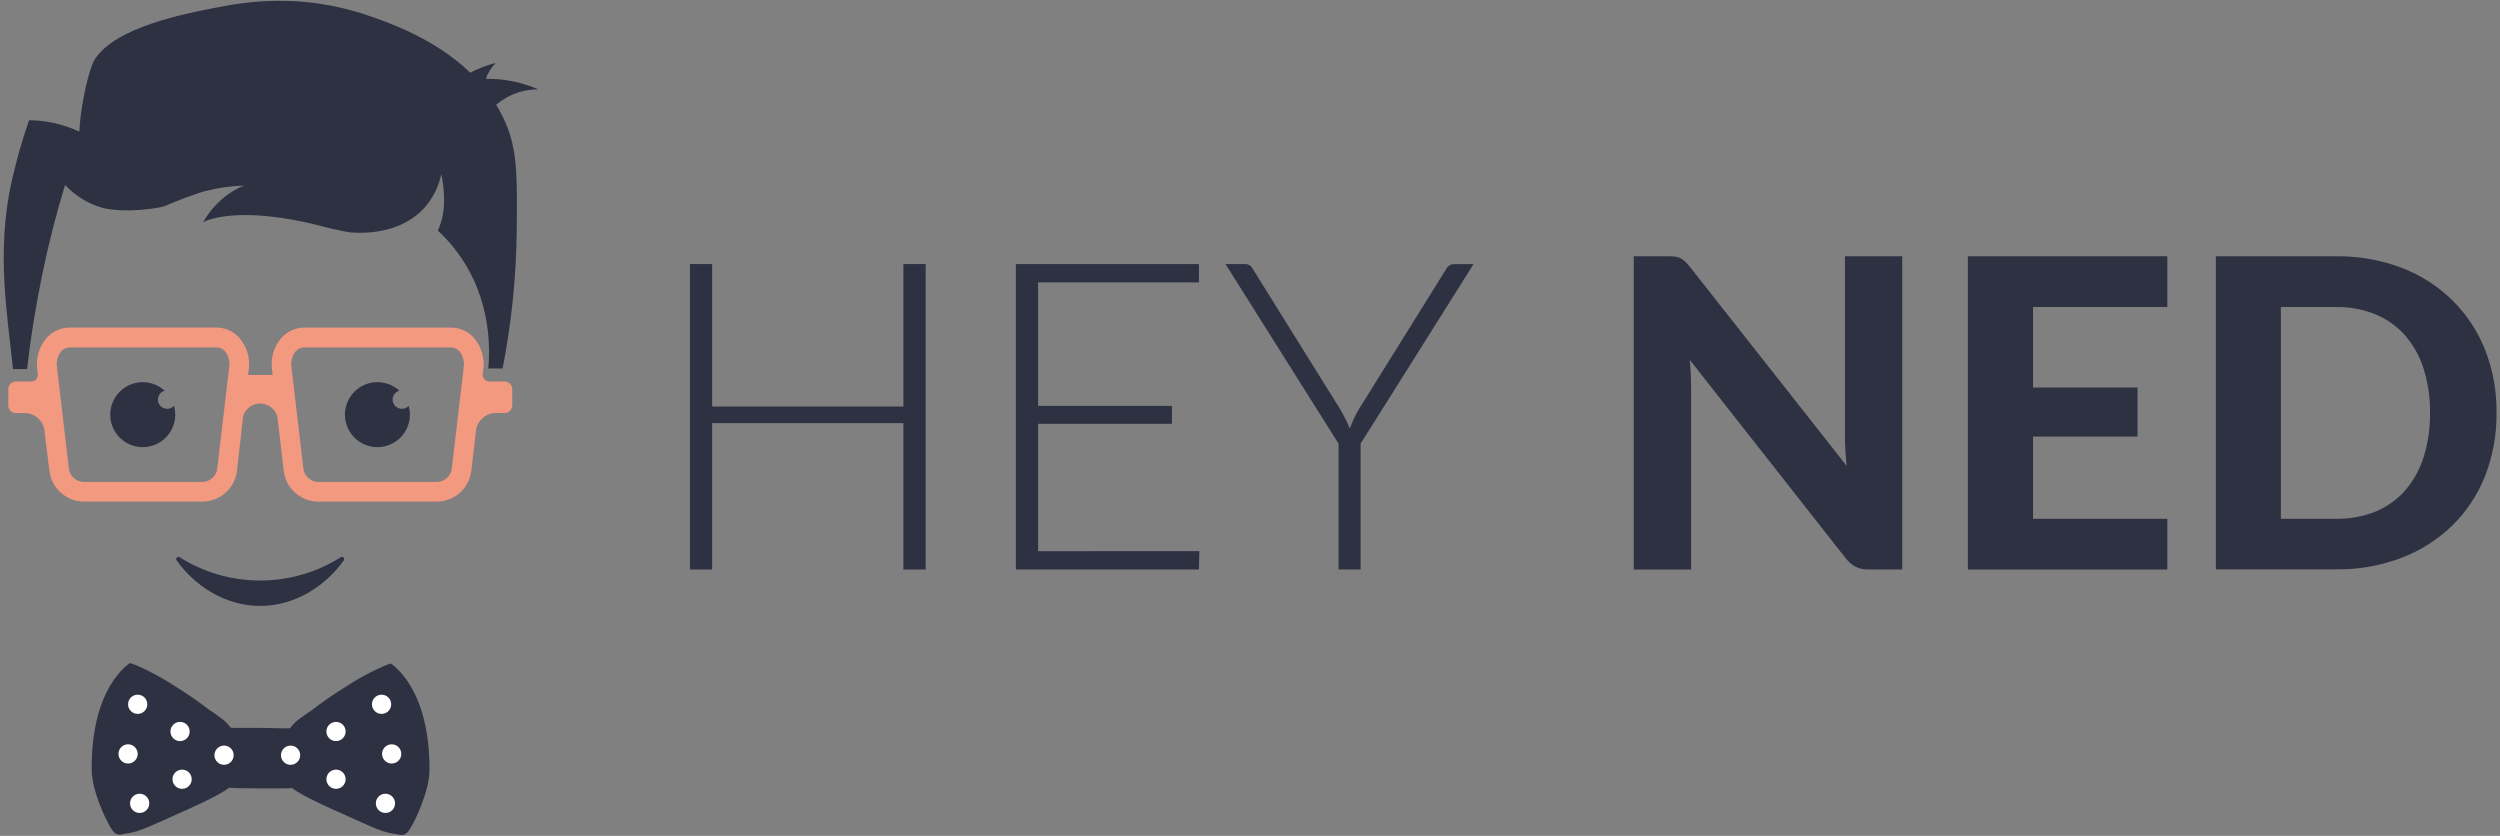 <?xml version="1.0" encoding="UTF-8"?>
<svg width="658px" height="220px" viewBox="0 0 658 220" version="1.1" xmlns="http://www.w3.org/2000/svg" xmlns:xlink="http://www.w3.org/1999/xlink">
    <rect x="0" y="0" width="658" height="220" fill="#808080" stroke="none"/>
    <!-- Generator: Sketch 48.1 (47250) - http://www.bohemiancoding.com/sketch -->
    <title>heyned-logo</title>
    <desc>Created with Sketch.</desc>
    <defs></defs>
    <g id="Page-1" stroke="none" stroke-width="1" fill="none" fill-rule="evenodd">
        <g id="heyned-logo" fill-rule="nonzero">
            <path d="M68.52,152.79 C60.994,152.802 53.62,150.673 47.26,146.65 C47.025,146.501 46.718,146.541 46.527,146.743 C46.337,146.946 46.317,147.255 46.48,147.48 C51.38,154.37 59.42,159.48 68.48,159.48 C77.54,159.48 85.62,154.34 90.48,147.48 C90.643,147.255 90.623,146.946 90.433,146.743 C90.242,146.541 89.935,146.501 89.7,146.65 C83.363,150.658 76.019,152.787 68.52,152.79 Z" id="Shape" fill="#2D3142"></path>
            <path d="M44,107.6 C42.785,107.602 41.755,106.707 41.588,105.503 C41.422,104.299 42.17,103.158 43.34,102.83 C40.195,99.951 35.409,99.829 32.122,102.545 C28.834,105.261 28.05,109.984 30.284,113.616 C32.518,117.248 37.086,118.679 40.993,116.97 C44.9,115.262 46.95,110.936 45.8,106.83 C45.335,107.329 44.682,107.608 44,107.6 Z" id="Shape" fill="#2D3142"></path>
            <path d="M105.77,107.6 C104.555,107.602 103.525,106.707 103.358,105.503 C103.192,104.299 103.94,103.158 105.11,102.83 C101.965,99.951 97.179,99.829 93.892,102.545 C90.604,105.261 89.82,109.984 92.054,113.616 C94.288,117.248 98.856,118.679 102.763,116.97 C106.67,115.262 108.72,110.936 107.57,106.83 C107.105,107.329 106.452,107.608 105.77,107.6 Z" id="Shape" fill="#2D3142"></path>
            <path d="M132.83,100.41 L128.83,100.41 C128.337,100.408 127.867,100.203 127.53,99.844 C127.193,99.484 127.02,99.002 127.05,98.51 L127.2,97.26 C127.615,94.295 126.745,91.294 124.81,89.01 C123.267,87.236 121.031,86.219 118.68,86.22 L80.08,86.22 C77.748,86.231 75.533,87.243 74,89 C72.061,91.282 71.188,94.284 71.6,97.25 L71.77,98.68 L65.3,98.68 L65.47,97.25 C65.882,94.284 65.009,91.282 63.07,89 C61.528,87.225 59.291,86.207 56.94,86.21 L18.35,86.21 C15.999,86.207 13.762,87.225 12.22,89 C10.281,91.282 9.408,94.284 9.82,97.25 L9.97,98.51 C10,99.002 9.827,99.484 9.49,99.844 C9.153,100.203 8.683,100.408 8.19,100.41 L4.19,100.41 C3.085,100.41 2.19,101.305 2.19,102.41 L2.19,106.72 C2.19,107.825 3.085,108.72 4.19,108.72 L6.49,108.72 C9.088,108.724 11.296,110.622 11.69,113.19 L13,123.9 C13.532,128.449 17.332,131.911 21.91,132.02 L53.46,132.02 C58.04,131.916 61.842,128.451 62.37,123.9 L64,109.52 C64.61,107.53 66.46,106.18 68.541,106.206 C70.623,106.231 72.438,107.625 73,109.63 L74.68,123.9 C75.208,128.451 79.01,131.916 83.59,132.02 L115.14,132.02 C119.72,131.916 123.522,128.451 124.05,123.9 L125.31,113.19 C125.696,110.61 127.911,108.701 130.52,108.7 L132.82,108.7 C133.925,108.7 134.82,107.805 134.82,106.7 L134.82,102.4 C134.815,101.303 133.927,100.415 132.83,100.41 Z M60.32,96.65 L57.18,123.3 C56.958,125.239 55.369,126.736 53.42,126.84 L21.88,126.84 C19.931,126.736 18.342,125.239 18.12,123.3 L15,96.65 C14.771,95.155 15.177,93.632 16.12,92.45 C16.695,91.807 17.518,91.443 18.38,91.45 L56.97,91.45 C57.832,91.443 58.655,91.807 59.23,92.45 C60.161,93.638 60.556,95.159 60.32,96.65 Z M122.05,96.65 L118.91,123.3 C118.688,125.239 117.099,126.736 115.15,126.84 L83.61,126.84 C81.661,126.736 80.072,125.239 79.85,123.3 L76.71,96.65 C76.481,95.155 76.887,93.632 77.83,92.45 C78.405,91.807 79.228,91.443 80.09,91.45 L118.68,91.45 C119.55,91.456 120.375,91.839 120.94,92.5 C121.865,93.672 122.266,95.173 122.05,96.65 Z" id="Shape" fill="#F29980"></path>
            <path d="M130.59,27.57 C131.415,26.866 132.306,26.243 133.25,25.71 C135.828,24.266 138.735,23.508 141.69,23.51 C137.753,21.819 133.533,20.882 129.25,20.75 L127.87,20.75 C128.406,19.161 129.307,17.719 130.5,16.54 C128.167,17.15 125.91,18.019 123.77,19.13 C114.41,10.13 102.35,5.96 96.86,4.08 C78.94,-2.07 63.94,0.59 56.47,2.08 C49,3.57 30.13,7.08 24.8,15.85 C24.04,17.1 22.38,22.44 21.41,29.24 C21.09,31.48 20.94,33.35 20.87,34.65 C16.731,32.699 12.216,31.675 7.64,31.65 C5.873,36.78 4.38,42.001 3.17,47.29 C-1.2,66.41 2.11,83.63 3.41,97.14 L7.13,97.14 C8,89.29 9.29,81.26 11.13,72.14 C12.89,63.65 14.94,55.81 17.13,48.67 C19.828,51.591 23.293,53.695 27.13,54.74 C33.22,56.2 42.13,54.74 43.35,54.25 C44.83,53.68 46.97,52.64 51.03,51.25 C52.12,50.88 53.13,50.49 54.26,50.25 C57.531,49.414 60.885,48.942 64.26,48.84 C63.83,49.01 63.26,49.25 62.61,49.58 C61.676,50.058 60.781,50.606 59.93,51.22 C57.281,53.17 55.07,55.653 53.44,58.51 C53.44,58.51 61.71,53.51 85.24,59.67 C87.82,60.35 90.14,60.83 92.24,61.17 C95.77,61.47 105.92,61.62 112.16,54.17 C114.153,51.746 115.525,48.873 116.16,45.8 C116.83,49.06 117.73,55.47 115.23,60.69 C117.107,62.416 118.818,64.315 120.34,66.36 C129.54,78.73 128.94,92.36 128.53,96.98 C129.79,96.98 131.03,96.98 132.29,96.98 C134.635,85.002 135.877,72.835 136,60.63 C136.14,46.53 136.21,39.47 133,32.2 C132.302,30.604 131.497,29.057 130.59,27.57 Z" id="Shape" fill="#2D3142"></path>
            <path d="M102.94,174.65 C102.73,174.65 101.33,175.18 101.33,175.18 C97.49,176.844 93.808,178.852 90.33,181.18 C87.413,182.992 84.593,184.955 81.88,187.06 C81.11,187.5 78.88,189.18 78.48,189.45 C77.678,190.088 76.965,190.832 76.36,191.66 C76.059,191.658 75.759,191.675 75.46,191.71 C75.6,191.71 68.56,191.58 68.56,191.58 C64.98,191.58 61.47,191.58 61.61,191.58 C61.312,191.54 61.011,191.52 60.71,191.52 C60.111,190.693 59.401,189.953 58.6,189.32 C58.25,189.05 55.97,187.37 55.2,186.93 C52.488,184.824 49.667,182.861 46.75,181.05 C43.272,178.722 39.59,176.714 35.75,175.05 C35.75,175.05 34.36,174.53 34.14,174.52 C34.05,174.76 23.9,180.65 24.14,202.72 C24.19,208.09 27.75,215.5 28.88,217.41 C30.01,219.32 30.65,220.06 32.61,219.49 C36.61,219.02 39.42,217.42 42.93,215.95 C44.24,215.39 45.5,214.76 46.79,214.2 C48.08,213.64 57.61,209.5 60.3,207.31 C60.61,207.53 76.57,207.61 76.87,207.4 C79.55,209.59 89.1,213.74 90.38,214.29 C91.66,214.84 92.93,215.49 94.24,216.04 C97.75,217.52 100.51,219.12 104.56,219.58 C106.56,220.15 107.17,219.42 108.3,217.51 C109.43,215.6 112.98,208.19 113.04,202.81 C113.18,180.78 103,174.89 102.94,174.65 Z" id="Shape" fill="#2D3142"></path>
            <circle id="Oval" fill="#FFFFFF" cx="36.24" cy="185.37" r="2.53"></circle>
            <circle id="Oval" fill="#FFFFFF" cx="33.71" cy="198.43" r="2.53"></circle>
            <circle id="Oval" fill="#FFFFFF" cx="36.76" cy="211.44" r="2.53"></circle>
            <circle id="Oval" fill="#FFFFFF" cx="47.39" cy="192.53" r="2.53"></circle>
            <circle id="Oval" fill="#FFFFFF" cx="47.93" cy="205.09" r="2.53"></circle>
            <circle id="Oval" fill="#FFFFFF" cx="58.97" cy="198.77" r="2.53"></circle>
            <circle id="Oval" fill="#FFFFFF" cx="76.48" cy="198.77" r="2.53"></circle>
            <circle id="Oval" fill="#FFFFFF" cx="88.44" cy="192.53" r="2.53"></circle>
            <circle id="Oval" fill="#FFFFFF" cx="100.43" cy="185.37" r="2.53"></circle>
            <circle id="Oval" fill="#FFFFFF" cx="103.09" cy="198.43" r="2.53"></circle>
            <circle id="Oval" fill="#FFFFFF" cx="101.45" cy="211.44" r="2.53"></circle>
            <circle id="Oval" fill="#FFFFFF" cx="88.44" cy="205.09" r="2.53"></circle>
            <polygon id="Shape" fill="#2D3142" points="243.63 69.5 243.63 149.9 237.78 149.9 237.78 111.37 187.44 111.37 187.44 149.89 181.59 149.89 181.59 69.5 187.44 69.5 187.44 107 237.78 107 237.78 69.5"></polygon>
            <polygon id="Shape" fill="#2D3142" points="315.67 145.06 315.56 149.89 267.38 149.89 267.38 69.5 315.56 69.5 315.56 74.33 273.23 74.33 273.23 106.83 308.46 106.83 308.46 111.55 273.23 111.55 273.23 145.07"></polygon>
            <path d="M358.11,116.77 L358.11,149.89 L352.31,149.89 L352.31,116.77 L322.55,69.5 L327.66,69.5 C328.125,69.48 328.584,69.61 328.97,69.87 C329.334,70.146 329.626,70.506 329.82,70.92 L352.82,107.85 C353.313,108.723 353.767,109.567 354.18,110.38 C354.583,111.167 354.943,111.975 355.26,112.8 C355.56,112.007 355.893,111.2 356.26,110.38 C356.627,109.56 357.063,108.717 357.57,107.85 L380.57,70.92 C380.754,70.522 381.036,70.178 381.39,69.92 C381.778,69.646 382.245,69.506 382.72,69.52 L387.83,69.52 L358.11,116.77 Z" id="Shape" fill="#2D3142"></path>
            <path d="M500.67,67.45 L500.67,149.89 L491.86,149.89 C490.709,149.926 489.564,149.704 488.51,149.24 C487.468,148.696 486.557,147.932 485.84,147 L444.76,94.73 C444.873,96.063 444.96,97.37 445.02,98.65 C445.08,99.93 445.107,101.123 445.1,102.23 L445.1,149.9 L430,149.9 L430,67.45 L439,67.45 C439.618,67.443 440.235,67.47 440.85,67.53 C441.333,67.581 441.804,67.716 442.24,67.93 C442.672,68.148 443.072,68.424 443.43,68.75 C443.882,69.169 444.3,69.624 444.68,70.11 L486.04,122.61 C485.887,121.17 485.773,119.777 485.7,118.43 C485.627,117.083 485.59,115.807 485.59,114.6 L485.59,67.45 L500.67,67.45 Z" id="Shape" fill="#2D3142"></path>
            <polygon id="Shape" fill="#2D3142" points="535.1 80.8 535.1 102 562.6 102 562.6 114.9 535.1 114.9 535.1 136.55 570.44 136.55 570.44 149.9 517.94 149.9 517.94 67.45 570.44 67.45 570.44 80.8"></polygon>
            <path d="M657.08,108.64 C657.155,114.321 656.137,119.964 654.08,125.26 C652.154,130.142 649.232,134.57 645.5,138.26 C641.685,141.975 637.153,144.874 632.18,146.78 C626.669,148.885 620.809,149.926 614.91,149.85 L583.21,149.85 L583.21,67.45 L614.91,67.45 C620.809,67.374 626.669,68.415 632.18,70.52 C637.158,72.43 641.691,75.34 645.5,79.07 C649.223,82.767 652.144,87.193 654.08,92.07 C656.139,97.348 657.158,102.975 657.08,108.64 Z M639.58,108.64 C639.636,104.694 639.062,100.765 637.88,97 C636.869,93.778 635.204,90.799 632.99,88.25 C630.851,85.853 628.198,83.969 625.23,82.74 C621.938,81.406 618.411,80.75 614.86,80.81 L600.32,80.81 L600.32,136.55 L614.86,136.55 C618.408,136.61 621.933,135.964 625.23,134.65 C628.206,133.435 630.862,131.549 632.99,129.14 C635.201,126.577 636.866,123.589 637.88,120.36 C639.068,116.569 639.641,112.612 639.58,108.64 Z" id="Shape" fill="#2D3142"></path>
        </g>
    </g>
</svg>